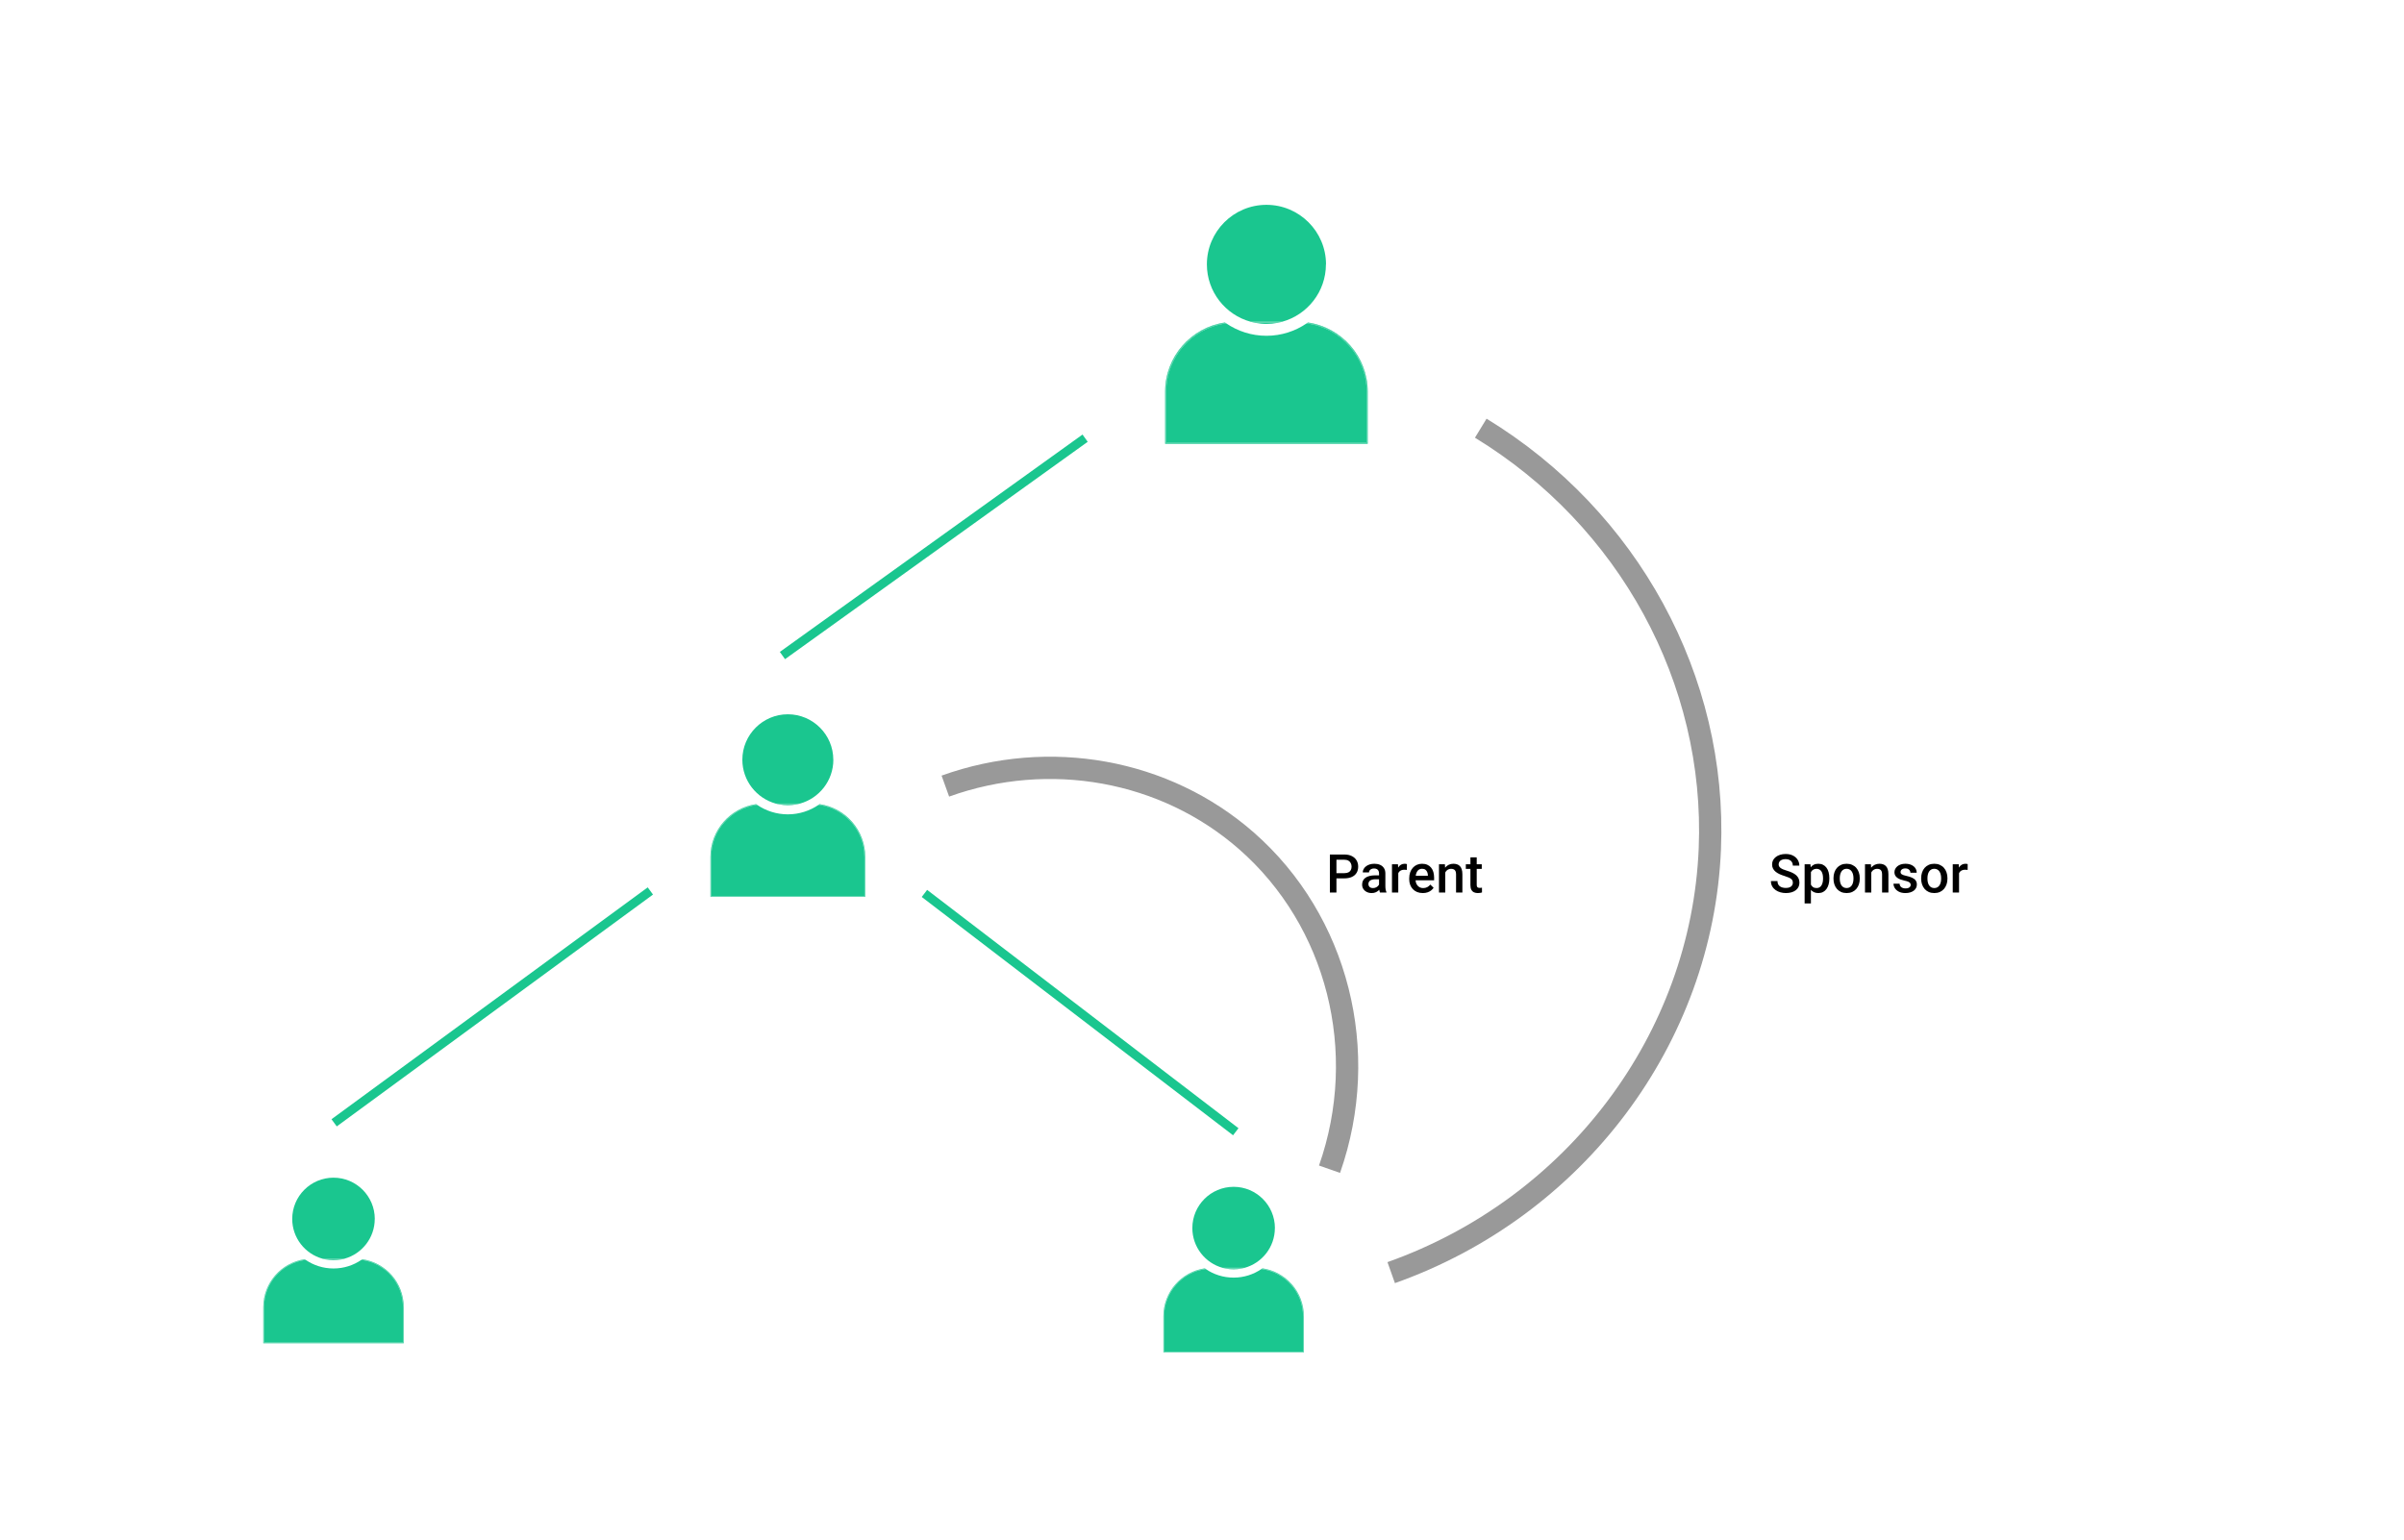 <svg width="384" height="246" viewBox="0 0 384 246" fill="none" xmlns="http://www.w3.org/2000/svg">
<g clip-path="url(#clip0_2951_9271)">
<g clip-path="url(#clip1_2951_9271)">
<path d="M53.372 179.408L103.886 142.361" stroke="#1AC68F" stroke-width="1.424" stroke-miterlimit="10"/>
<path d="M124.981 104.745L173.33 70.013" stroke="#1AC68F" stroke-width="1.424" stroke-miterlimit="10"/>
<path d="M147.664 142.754L197.394 180.834" stroke="#1AC68F" stroke-width="1.424" stroke-miterlimit="10"/>
<path d="M286.377 141.048C286.377 140.923 286.358 140.812 286.319 140.715C286.283 140.617 286.217 140.528 286.123 140.448C286.028 140.367 285.895 140.289 285.722 140.214C285.552 140.136 285.335 140.057 285.071 139.976C284.782 139.887 284.515 139.788 284.27 139.68C284.028 139.568 283.816 139.441 283.636 139.296C283.455 139.148 283.314 138.98 283.214 138.791C283.114 138.599 283.064 138.378 283.064 138.127C283.064 137.88 283.115 137.655 283.218 137.451C283.324 137.248 283.473 137.073 283.665 136.926C283.86 136.775 284.089 136.66 284.353 136.579C284.618 136.496 284.91 136.454 285.23 136.454C285.68 136.454 286.068 136.538 286.394 136.704C286.722 136.871 286.974 137.095 287.149 137.376C287.327 137.657 287.416 137.967 287.416 138.307H286.377C286.377 138.107 286.334 137.93 286.248 137.777C286.164 137.621 286.036 137.499 285.864 137.41C285.694 137.321 285.479 137.276 285.217 137.276C284.97 137.276 284.764 137.314 284.6 137.389C284.435 137.464 284.313 137.565 284.232 137.693C284.152 137.821 284.111 137.966 284.111 138.127C284.111 138.241 284.138 138.346 284.191 138.44C284.244 138.532 284.324 138.618 284.433 138.699C284.541 138.777 284.677 138.851 284.842 138.92C285.006 138.99 285.199 139.057 285.422 139.121C285.758 139.221 286.052 139.332 286.302 139.454C286.553 139.574 286.761 139.71 286.928 139.863C287.095 140.016 287.22 140.19 287.304 140.385C287.387 140.577 287.429 140.795 287.429 141.04C287.429 141.296 287.377 141.527 287.274 141.733C287.171 141.936 287.024 142.11 286.832 142.254C286.643 142.396 286.415 142.506 286.148 142.584C285.883 142.659 285.589 142.697 285.263 142.697C284.971 142.697 284.683 142.658 284.399 142.58C284.118 142.502 283.862 142.384 283.631 142.225C283.401 142.064 283.217 141.864 283.081 141.624C282.944 141.382 282.876 141.1 282.876 140.777H283.924C283.924 140.975 283.957 141.143 284.024 141.282C284.093 141.421 284.189 141.535 284.312 141.624C284.434 141.711 284.576 141.775 284.737 141.816C284.901 141.858 285.077 141.879 285.263 141.879C285.508 141.879 285.712 141.844 285.876 141.775C286.043 141.705 286.169 141.608 286.252 141.482C286.336 141.357 286.377 141.213 286.377 141.048ZM289.265 138.966V144.349H288.259V138.098H289.186L289.265 138.966ZM292.207 140.314V140.402C292.207 140.73 292.168 141.035 292.09 141.316C292.015 141.594 291.902 141.837 291.752 142.046C291.604 142.252 291.422 142.412 291.205 142.526C290.988 142.64 290.738 142.697 290.454 142.697C290.173 142.697 289.927 142.645 289.716 142.542C289.507 142.437 289.33 142.288 289.186 142.096C289.041 141.904 288.924 141.679 288.835 141.42C288.749 141.158 288.688 140.872 288.651 140.56V140.222C288.688 139.891 288.749 139.591 288.835 139.321C288.924 139.051 289.041 138.819 289.186 138.624C289.33 138.429 289.507 138.279 289.716 138.173C289.924 138.068 290.168 138.015 290.446 138.015C290.73 138.015 290.981 138.07 291.201 138.182C291.421 138.29 291.606 138.446 291.756 138.649C291.906 138.849 292.019 139.091 292.094 139.375C292.169 139.656 292.207 139.969 292.207 140.314ZM291.201 140.402V140.314C291.201 140.105 291.182 139.912 291.143 139.734C291.104 139.553 291.043 139.395 290.959 139.258C290.876 139.122 290.769 139.016 290.638 138.941C290.51 138.863 290.355 138.824 290.175 138.824C289.997 138.824 289.844 138.855 289.716 138.916C289.588 138.975 289.48 139.057 289.394 139.162C289.308 139.268 289.241 139.392 289.194 139.534C289.147 139.673 289.113 139.824 289.094 139.989V140.798C289.127 140.998 289.184 141.182 289.265 141.349C289.346 141.516 289.46 141.649 289.607 141.749C289.757 141.847 289.949 141.896 290.183 141.896C290.364 141.896 290.518 141.857 290.646 141.779C290.774 141.701 290.878 141.594 290.959 141.457C291.043 141.318 291.104 141.158 291.143 140.978C291.182 140.797 291.201 140.605 291.201 140.402ZM292.87 140.406V140.31C292.87 139.984 292.918 139.683 293.012 139.404C293.107 139.123 293.243 138.88 293.421 138.674C293.602 138.465 293.822 138.304 294.08 138.19C294.342 138.073 294.637 138.015 294.965 138.015C295.296 138.015 295.591 138.073 295.85 138.19C296.111 138.304 296.332 138.465 296.513 138.674C296.694 138.88 296.832 139.123 296.926 139.404C297.021 139.683 297.068 139.984 297.068 140.31V140.406C297.068 140.731 297.021 141.033 296.926 141.311C296.832 141.59 296.694 141.833 296.513 142.042C296.332 142.247 296.113 142.409 295.854 142.526C295.595 142.64 295.302 142.697 294.973 142.697C294.642 142.697 294.346 142.64 294.085 142.526C293.826 142.409 293.606 142.247 293.425 142.042C293.244 141.833 293.107 141.59 293.012 141.311C292.918 141.033 292.87 140.731 292.87 140.406ZM293.876 140.31V140.406C293.876 140.609 293.897 140.801 293.939 140.982C293.98 141.163 294.046 141.321 294.135 141.457C294.224 141.594 294.338 141.701 294.477 141.779C294.616 141.857 294.781 141.896 294.973 141.896C295.16 141.896 295.321 141.857 295.457 141.779C295.597 141.701 295.711 141.594 295.8 141.457C295.889 141.321 295.954 141.163 295.996 140.982C296.04 140.801 296.062 140.609 296.062 140.406V140.31C296.062 140.11 296.04 139.92 295.996 139.742C295.954 139.562 295.887 139.402 295.795 139.262C295.706 139.123 295.592 139.015 295.453 138.937C295.317 138.856 295.154 138.816 294.965 138.816C294.776 138.816 294.612 138.856 294.473 138.937C294.336 139.015 294.224 139.123 294.135 139.262C294.046 139.402 293.98 139.562 293.939 139.742C293.897 139.92 293.876 140.11 293.876 140.31ZM298.908 139.062V142.613H297.903V138.098H298.85L298.908 139.062ZM298.729 140.189L298.403 140.185C298.406 139.865 298.451 139.571 298.537 139.304C298.626 139.037 298.748 138.808 298.904 138.616C299.063 138.424 299.252 138.276 299.472 138.173C299.692 138.068 299.936 138.015 300.206 138.015C300.423 138.015 300.619 138.045 300.795 138.107C300.973 138.165 301.124 138.261 301.249 138.395C301.377 138.528 301.475 138.702 301.541 138.916C301.608 139.128 301.642 139.388 301.642 139.696V142.613H300.632V139.692C300.632 139.475 300.6 139.304 300.536 139.179C300.475 139.051 300.384 138.961 300.265 138.908C300.148 138.852 300.002 138.824 299.826 138.824C299.654 138.824 299.5 138.86 299.363 138.933C299.227 139.005 299.111 139.104 299.017 139.229C298.925 139.354 298.854 139.499 298.804 139.663C298.754 139.827 298.729 140.002 298.729 140.189ZM305.201 141.391C305.201 141.29 305.176 141.2 305.126 141.119C305.076 141.036 304.98 140.961 304.838 140.894C304.699 140.827 304.493 140.766 304.22 140.71C303.981 140.658 303.761 140.595 303.561 140.523C303.364 140.448 303.194 140.357 303.052 140.251C302.91 140.146 302.8 140.021 302.722 139.876C302.645 139.731 302.606 139.564 302.606 139.375C302.606 139.192 302.646 139.018 302.727 138.854C302.807 138.689 302.923 138.545 303.073 138.42C303.223 138.294 303.405 138.196 303.62 138.123C303.837 138.051 304.079 138.015 304.346 138.015C304.724 138.015 305.048 138.079 305.318 138.207C305.591 138.332 305.799 138.503 305.944 138.72C306.089 138.934 306.161 139.176 306.161 139.446H305.155C305.155 139.326 305.125 139.215 305.063 139.112C305.005 139.007 304.916 138.922 304.796 138.858C304.677 138.791 304.526 138.758 304.346 138.758C304.173 138.758 304.03 138.785 303.916 138.841C303.805 138.894 303.721 138.963 303.665 139.05C303.613 139.136 303.586 139.23 303.586 139.333C303.586 139.409 303.6 139.477 303.628 139.538C303.659 139.596 303.709 139.651 303.778 139.701C303.848 139.748 303.942 139.792 304.062 139.834C304.184 139.876 304.337 139.916 304.521 139.955C304.866 140.027 305.162 140.121 305.41 140.235C305.66 140.346 305.852 140.491 305.986 140.669C306.119 140.844 306.186 141.067 306.186 141.336C306.186 141.537 306.143 141.72 306.057 141.887C305.973 142.051 305.851 142.195 305.689 142.317C305.528 142.437 305.335 142.53 305.109 142.597C304.887 142.663 304.636 142.697 304.358 142.697C303.949 142.697 303.603 142.624 303.319 142.48C303.035 142.332 302.82 142.145 302.672 141.916C302.528 141.686 302.455 141.446 302.455 141.199H303.428C303.439 141.385 303.49 141.534 303.582 141.645C303.677 141.754 303.793 141.833 303.933 141.883C304.074 141.93 304.22 141.954 304.371 141.954C304.552 141.954 304.703 141.93 304.826 141.883C304.948 141.833 305.041 141.766 305.105 141.683C305.169 141.596 305.201 141.499 305.201 141.391ZM306.874 140.406V140.31C306.874 139.984 306.922 139.683 307.016 139.404C307.111 139.123 307.247 138.88 307.425 138.674C307.606 138.465 307.826 138.304 308.085 138.19C308.346 138.073 308.641 138.015 308.969 138.015C309.3 138.015 309.595 138.073 309.854 138.19C310.115 138.304 310.337 138.465 310.517 138.674C310.698 138.88 310.836 139.123 310.93 139.404C311.025 139.683 311.072 139.984 311.072 140.31V140.406C311.072 140.731 311.025 141.033 310.93 141.311C310.836 141.59 310.698 141.833 310.517 142.042C310.337 142.247 310.117 142.409 309.858 142.526C309.599 142.64 309.306 142.697 308.978 142.697C308.647 142.697 308.35 142.64 308.089 142.526C307.83 142.409 307.61 142.247 307.429 142.042C307.249 141.833 307.111 141.59 307.016 141.311C306.922 141.033 306.874 140.731 306.874 140.406ZM307.88 140.31V140.406C307.88 140.609 307.901 140.801 307.943 140.982C307.984 141.163 308.05 141.321 308.139 141.457C308.228 141.594 308.342 141.701 308.481 141.779C308.62 141.857 308.786 141.896 308.978 141.896C309.164 141.896 309.325 141.857 309.462 141.779C309.601 141.701 309.715 141.594 309.804 141.457C309.893 141.321 309.958 141.163 310 140.982C310.044 140.801 310.067 140.609 310.067 140.406V140.31C310.067 140.11 310.044 139.92 310 139.742C309.958 139.562 309.891 139.402 309.8 139.262C309.711 139.123 309.597 139.015 309.457 138.937C309.321 138.856 309.158 138.816 308.969 138.816C308.78 138.816 308.616 138.856 308.477 138.937C308.34 139.015 308.228 139.123 308.139 139.262C308.05 139.402 307.984 139.562 307.943 139.742C307.901 139.92 307.88 140.11 307.88 140.31ZM312.925 138.958V142.613H311.919V138.098H312.879L312.925 138.958ZM314.306 138.069L314.298 139.004C314.237 138.993 314.17 138.984 314.098 138.979C314.028 138.973 313.959 138.97 313.889 138.97C313.717 138.97 313.565 138.995 313.434 139.045C313.303 139.093 313.194 139.162 313.105 139.254C313.018 139.343 312.952 139.452 312.904 139.58C312.857 139.708 312.829 139.851 312.821 140.009L312.591 140.026C312.591 139.742 312.619 139.479 312.675 139.237C312.73 138.995 312.814 138.783 312.925 138.599C313.039 138.415 313.181 138.272 313.351 138.169C313.523 138.066 313.722 138.015 313.947 138.015C314.009 138.015 314.074 138.02 314.144 138.031C314.216 138.043 314.27 138.055 314.306 138.069Z" fill="black"/>
<path d="M214.734 140.347H213.153V139.517H214.734C215.01 139.517 215.232 139.472 215.402 139.383C215.572 139.294 215.695 139.172 215.773 139.016C215.854 138.858 215.894 138.677 215.894 138.474C215.894 138.282 215.854 138.102 215.773 137.935C215.695 137.766 215.572 137.629 215.402 137.527C215.232 137.424 215.01 137.372 214.734 137.372H213.474V142.613H212.427V136.538H214.734C215.204 136.538 215.604 136.621 215.932 136.788C216.263 136.952 216.515 137.18 216.687 137.472C216.86 137.762 216.946 138.093 216.946 138.465C216.946 138.858 216.86 139.194 216.687 139.475C216.515 139.756 216.263 139.972 215.932 140.122C215.604 140.272 215.204 140.347 214.734 140.347ZM220.28 141.708V139.555C220.28 139.393 220.251 139.254 220.192 139.137C220.134 139.02 220.045 138.93 219.925 138.866C219.808 138.802 219.661 138.77 219.483 138.77C219.319 138.77 219.177 138.798 219.057 138.854C218.938 138.909 218.845 138.984 218.778 139.079C218.711 139.173 218.678 139.281 218.678 139.4H217.676C217.676 139.222 217.719 139.05 217.806 138.883C217.892 138.716 218.017 138.567 218.181 138.436C218.345 138.305 218.541 138.203 218.769 138.127C218.998 138.052 219.253 138.015 219.537 138.015C219.877 138.015 220.177 138.072 220.439 138.186C220.703 138.3 220.91 138.472 221.06 138.703C221.213 138.931 221.29 139.218 221.29 139.563V141.57C221.29 141.776 221.304 141.961 221.332 142.125C221.362 142.286 221.405 142.427 221.461 142.547V142.613H220.43C220.383 142.505 220.345 142.367 220.318 142.2C220.293 142.03 220.28 141.866 220.28 141.708ZM220.426 139.868L220.434 140.489H219.713C219.526 140.489 219.362 140.507 219.22 140.544C219.078 140.577 218.96 140.627 218.865 140.694C218.771 140.761 218.7 140.841 218.653 140.936C218.605 141.03 218.582 141.137 218.582 141.257C218.582 141.377 218.609 141.487 218.665 141.587C218.721 141.684 218.801 141.761 218.907 141.816C219.016 141.872 219.146 141.9 219.299 141.9C219.505 141.9 219.685 141.858 219.838 141.775C219.993 141.688 220.116 141.584 220.205 141.462C220.294 141.336 220.341 141.218 220.347 141.107L220.672 141.553C220.639 141.667 220.582 141.79 220.501 141.921C220.421 142.051 220.315 142.177 220.184 142.296C220.056 142.413 219.902 142.509 219.721 142.584C219.543 142.659 219.337 142.697 219.103 142.697C218.808 142.697 218.546 142.638 218.315 142.521C218.084 142.402 217.903 142.242 217.772 142.042C217.641 141.839 217.576 141.609 217.576 141.353C217.576 141.114 217.621 140.902 217.71 140.719C217.801 140.532 217.935 140.377 218.11 140.251C218.288 140.126 218.505 140.032 218.761 139.968C219.017 139.901 219.309 139.868 219.637 139.868H220.426ZM223.351 138.958V142.613H222.346V138.098H223.305L223.351 138.958ZM224.732 138.069L224.724 139.004C224.663 138.993 224.596 138.984 224.524 138.979C224.454 138.973 224.385 138.97 224.315 138.97C224.143 138.97 223.991 138.995 223.86 139.045C223.73 139.093 223.62 139.162 223.531 139.254C223.444 139.343 223.378 139.452 223.33 139.58C223.283 139.708 223.255 139.851 223.247 140.009L223.017 140.026C223.017 139.742 223.045 139.479 223.101 139.237C223.157 138.995 223.24 138.783 223.351 138.599C223.465 138.415 223.607 138.272 223.777 138.169C223.949 138.066 224.148 138.015 224.374 138.015C224.435 138.015 224.5 138.02 224.57 138.031C224.642 138.043 224.696 138.055 224.732 138.069ZM227.27 142.697C226.936 142.697 226.634 142.642 226.364 142.534C226.097 142.423 225.869 142.268 225.68 142.071C225.493 141.873 225.35 141.641 225.25 141.374C225.15 141.107 225.1 140.819 225.1 140.51V140.343C225.1 139.99 225.151 139.67 225.254 139.383C225.357 139.097 225.5 138.852 225.684 138.649C225.868 138.443 226.085 138.286 226.335 138.178C226.585 138.069 226.856 138.015 227.149 138.015C227.471 138.015 227.754 138.069 227.996 138.178C228.238 138.286 228.438 138.439 228.597 138.637C228.758 138.831 228.878 139.064 228.955 139.333C229.036 139.603 229.076 139.901 229.076 140.226V140.656H225.588V139.934H228.083V139.855C228.078 139.674 228.042 139.504 227.975 139.346C227.911 139.187 227.812 139.059 227.679 138.962C227.545 138.865 227.367 138.816 227.144 138.816C226.977 138.816 226.829 138.852 226.698 138.924C226.57 138.994 226.463 139.096 226.377 139.229C226.29 139.363 226.224 139.524 226.176 139.713C226.132 139.9 226.11 140.11 226.11 140.343V140.51C226.11 140.708 226.136 140.891 226.189 141.061C226.244 141.228 226.325 141.374 226.431 141.499C226.537 141.624 226.665 141.723 226.815 141.795C226.965 141.865 227.136 141.9 227.328 141.9C227.57 141.9 227.786 141.851 227.975 141.754C228.164 141.656 228.328 141.519 228.467 141.341L228.997 141.854C228.9 141.996 228.773 142.132 228.617 142.263C228.462 142.391 228.271 142.495 228.046 142.576C227.823 142.656 227.564 142.697 227.27 142.697ZM230.858 139.062V142.613H229.853V138.098H230.8L230.858 139.062ZM230.679 140.189L230.353 140.185C230.356 139.865 230.401 139.571 230.487 139.304C230.576 139.037 230.698 138.808 230.854 138.616C231.013 138.424 231.202 138.276 231.422 138.173C231.641 138.068 231.886 138.015 232.156 138.015C232.373 138.015 232.569 138.045 232.744 138.107C232.922 138.165 233.074 138.261 233.199 138.395C233.327 138.528 233.425 138.702 233.491 138.916C233.558 139.128 233.592 139.388 233.592 139.696V142.613H232.582V139.692C232.582 139.475 232.55 139.304 232.486 139.179C232.424 139.051 232.334 138.961 232.214 138.908C232.098 138.852 231.952 138.824 231.776 138.824C231.604 138.824 231.449 138.86 231.313 138.933C231.177 139.005 231.061 139.104 230.967 139.229C230.875 139.354 230.804 139.499 230.754 139.663C230.704 139.827 230.679 140.002 230.679 140.189ZM236.688 138.098V138.833H234.142V138.098H236.688ZM234.877 136.992H235.882V141.366C235.882 141.505 235.902 141.612 235.941 141.687C235.983 141.759 236.04 141.808 236.112 141.833C236.184 141.858 236.269 141.871 236.366 141.871C236.436 141.871 236.503 141.866 236.567 141.858C236.631 141.85 236.682 141.841 236.721 141.833L236.725 142.601C236.642 142.626 236.545 142.648 236.433 142.668C236.325 142.687 236.2 142.697 236.058 142.697C235.827 142.697 235.622 142.656 235.444 142.576C235.266 142.492 235.127 142.357 235.027 142.171C234.927 141.985 234.877 141.737 234.877 141.428V136.992Z" fill="black"/>
<path d="M195.878 51.673C190.479 52.356 186.285 56.978 186.285 62.562V70.723H218.304V62.562C218.304 56.978 214.116 52.356 208.711 51.673C206.881 52.919 204.673 53.653 202.294 53.653C199.916 53.653 197.708 52.919 195.878 51.673Z" fill="#1AC68F"/>
<path d="M208.925 51.53C208.925 51.53 208.853 51.58 208.818 51.602C214.223 52.328 218.389 56.957 218.389 62.562V70.809H186.199V62.562C186.199 56.957 190.365 52.328 195.771 51.602C195.735 51.58 195.7 51.552 195.664 51.53C190.266 52.306 186.107 56.957 186.107 62.569V70.909H218.475V62.569C218.475 56.964 214.316 52.306 208.918 51.53H208.925Z" fill="#1AC68F"/>
<path d="M218.304 62.561V70.722H186.285V62.561C186.285 56.977 190.472 52.355 195.878 51.672C195.842 51.65 195.806 51.622 195.771 51.601C190.365 52.327 186.199 56.956 186.199 62.561V70.808H218.389V62.561C218.389 56.956 214.223 52.327 208.818 51.601C208.782 51.622 208.747 51.65 208.711 51.672C214.109 52.355 218.304 56.977 218.304 62.561Z" fill="#1AC68F"/>
<path d="M211.809 42.243C211.809 37.002 207.543 32.728 202.294 32.728C197.045 32.728 192.78 36.994 192.78 42.243C192.78 46.616 195.742 50.305 199.766 51.409H204.808C208.832 50.298 211.795 46.609 211.795 42.243H211.809Z" fill="#1AC68F"/>
<path d="M204.075 51.587H200.521C201.098 51.694 201.689 51.758 202.301 51.758C202.914 51.758 203.505 51.701 204.082 51.587H204.075Z" fill="#1AC68F"/>
<path d="M204.815 51.409H199.773C199.887 51.438 200.001 51.466 200.115 51.495H204.481C204.595 51.466 204.709 51.438 204.822 51.409H204.815Z" fill="#1AC68F"/>
<path d="M204.474 51.495H200.108C200.243 51.524 200.379 51.559 200.514 51.581H204.068C204.203 51.552 204.338 51.524 204.474 51.495Z" fill="#1AC68F"/>
<path d="M120.936 128.603C116.812 129.13 113.608 132.655 113.608 136.921V143.159H138.078V136.921C138.078 132.655 134.873 129.122 130.75 128.603C129.354 129.557 127.659 130.119 125.843 130.119C124.027 130.119 122.339 129.557 120.936 128.603Z" fill="#1AC68F"/>
<path d="M130.907 128.488C130.907 128.488 130.857 128.524 130.828 128.545C134.959 129.101 138.142 132.64 138.142 136.92V143.223H113.544V136.92C113.544 132.64 116.727 129.101 120.858 128.545C120.829 128.524 120.808 128.51 120.779 128.488C116.656 129.079 113.48 132.64 113.48 136.92V143.287H138.213V136.92C138.213 132.633 135.037 129.079 130.914 128.488H130.907Z" fill="#1AC68F"/>
<path d="M138.078 136.92V143.159H113.608V136.92C113.608 132.654 116.813 129.122 120.936 128.602C120.908 128.581 120.886 128.566 120.858 128.545C116.727 129.1 113.544 132.64 113.544 136.92V143.223H138.142V136.92C138.142 132.64 134.959 129.1 130.828 128.545C130.8 128.566 130.778 128.581 130.75 128.602C134.873 129.129 138.078 132.654 138.078 136.92Z" fill="#1AC68F"/>
<path d="M133.107 121.395C133.107 117.385 129.845 114.131 125.843 114.131C121.841 114.131 118.579 117.393 118.579 121.395C118.579 124.735 120.844 127.555 123.92 128.403H127.773C130.85 127.555 133.114 124.735 133.114 121.395H133.107Z" fill="#1AC68F"/>
<path d="M127.196 128.531H124.483C124.924 128.617 125.373 128.659 125.843 128.659C126.313 128.659 126.762 128.617 127.203 128.531H127.196Z" fill="#1AC68F"/>
<path d="M127.766 128.403H123.913C123.999 128.425 124.084 128.446 124.169 128.467H127.502C127.588 128.446 127.673 128.425 127.759 128.403H127.766Z" fill="#1AC68F"/>
<path d="M127.509 128.467H124.177C124.276 128.488 124.383 128.517 124.483 128.531H127.196C127.303 128.51 127.403 128.488 127.502 128.467H127.509Z" fill="#1AC68F"/>
<path d="M48.829 201.307C45.083 201.784 42.177 204.981 42.177 208.856V214.517H64.375V208.856C64.375 204.981 61.47 201.784 57.724 201.307C56.456 202.175 54.925 202.681 53.273 202.681C51.62 202.681 50.089 202.175 48.822 201.307H48.829Z" fill="#1AC68F"/>
<path d="M57.866 201.206C57.866 201.206 57.816 201.242 57.795 201.256C61.541 201.762 64.432 204.973 64.432 208.855V214.574H42.113V208.855C42.113 204.966 45.004 201.762 48.75 201.256C48.729 201.242 48.7 201.22 48.679 201.206C44.94 201.747 42.056 204.966 42.056 208.855V214.63H64.489V208.855C64.489 204.966 61.605 201.74 57.866 201.206Z" fill="#1AC68F"/>
<path d="M64.375 208.855V214.516H42.177V208.855C42.177 204.981 45.083 201.783 48.828 201.306C48.807 201.291 48.779 201.27 48.757 201.256C45.011 201.762 42.12 204.973 42.12 208.855V214.573H64.439V208.855C64.439 204.966 61.548 201.762 57.802 201.256C57.781 201.27 57.752 201.291 57.731 201.306C61.477 201.783 64.382 204.981 64.382 208.855H64.375Z" fill="#1AC68F"/>
<path d="M59.867 194.769C59.867 191.136 56.912 188.174 53.272 188.174C49.633 188.174 46.678 191.129 46.678 194.769C46.678 197.795 48.736 200.359 51.52 201.121H55.017C57.809 200.352 59.86 197.795 59.86 194.769H59.867Z" fill="#1AC68F"/>
<path d="M54.505 201.242H52.041C52.439 201.321 52.852 201.356 53.273 201.356C53.693 201.356 54.106 201.313 54.505 201.242Z" fill="#1AC68F"/>
<path d="M55.024 201.128H51.528C51.606 201.149 51.684 201.171 51.763 201.185H54.789C54.868 201.164 54.946 201.149 55.024 201.128Z" fill="#1AC68F"/>
<path d="M54.789 201.186H51.763C51.855 201.207 51.948 201.228 52.04 201.243H54.505C54.597 201.221 54.69 201.207 54.782 201.186H54.789Z" fill="#1AC68F"/>
<path d="M192.602 202.768C188.856 203.245 185.95 206.442 185.95 210.317V215.978H208.149V210.317C208.149 206.442 205.243 203.245 201.497 202.768C200.229 203.636 198.698 204.142 197.046 204.142C195.394 204.142 193.862 203.636 192.595 202.768H192.602Z" fill="#1AC68F"/>
<path d="M201.646 202.66C201.646 202.66 201.597 202.696 201.575 202.71C205.321 203.216 208.213 206.428 208.213 210.309V216.028H185.893V210.309C185.893 206.42 188.785 203.216 192.531 202.71C192.509 202.696 192.481 202.674 192.459 202.66C188.72 203.201 185.836 206.42 185.836 210.309V216.085H208.27V210.309C208.27 206.42 205.385 203.194 201.646 202.66Z" fill="#1AC68F"/>
<path d="M208.148 210.316V215.977H185.95V210.316C185.95 206.441 188.856 203.244 192.602 202.767C192.58 202.752 192.552 202.731 192.531 202.717C188.784 203.222 185.893 206.434 185.893 210.316V216.034H208.213V210.316C208.213 206.427 205.321 203.222 201.575 202.717C201.554 202.731 201.525 202.752 201.504 202.767C205.25 203.244 208.156 206.441 208.156 210.316H208.148Z" fill="#1AC68F"/>
<path d="M203.647 196.229C203.647 192.597 200.692 189.635 197.053 189.635C193.414 189.635 190.458 192.59 190.458 196.229C190.458 199.256 192.516 201.82 195.301 202.582H198.798C201.589 201.813 203.64 199.256 203.64 196.229H203.647Z" fill="#1AC68F"/>
<path d="M198.285 202.703H195.821C196.22 202.781 196.633 202.817 197.053 202.817C197.473 202.817 197.886 202.774 198.285 202.703Z" fill="#1AC68F"/>
<path d="M198.798 202.582H195.301C195.379 202.603 195.458 202.625 195.536 202.639H198.563C198.641 202.618 198.719 202.603 198.798 202.582Z" fill="#1AC68F"/>
<path d="M198.563 202.646H195.536C195.628 202.668 195.721 202.689 195.814 202.703H198.278C198.37 202.682 198.463 202.668 198.555 202.646H198.563Z" fill="#1AC68F"/>
<path opacity="0.4" d="M236.528 68.418C260.13 82.818 274.238 108.599 273.12 135.633C271.866 165.936 251.669 192.898 222.221 203.346" stroke="black" stroke-width="3.561" stroke-miterlimit="10"/>
<path opacity="0.4" d="M151.004 125.605C167.626 119.637 186.107 122.962 199.104 134.357C213.668 147.134 218.98 167.986 212.371 186.823" stroke="black" stroke-width="3.561" stroke-miterlimit="10"/>
</g>
</g>
<defs>
<clipPath id="clip0_2951_9271">
<rect width="392.406" height="245.696" fill="white" transform="translate(0.479 0.3)"/>
</clipPath>
<clipPath id="clip1_2951_9271">
<rect width="392.406" height="245.696" fill="white" transform="translate(0.479 0.3)"/>
</clipPath>
</defs>
</svg>
